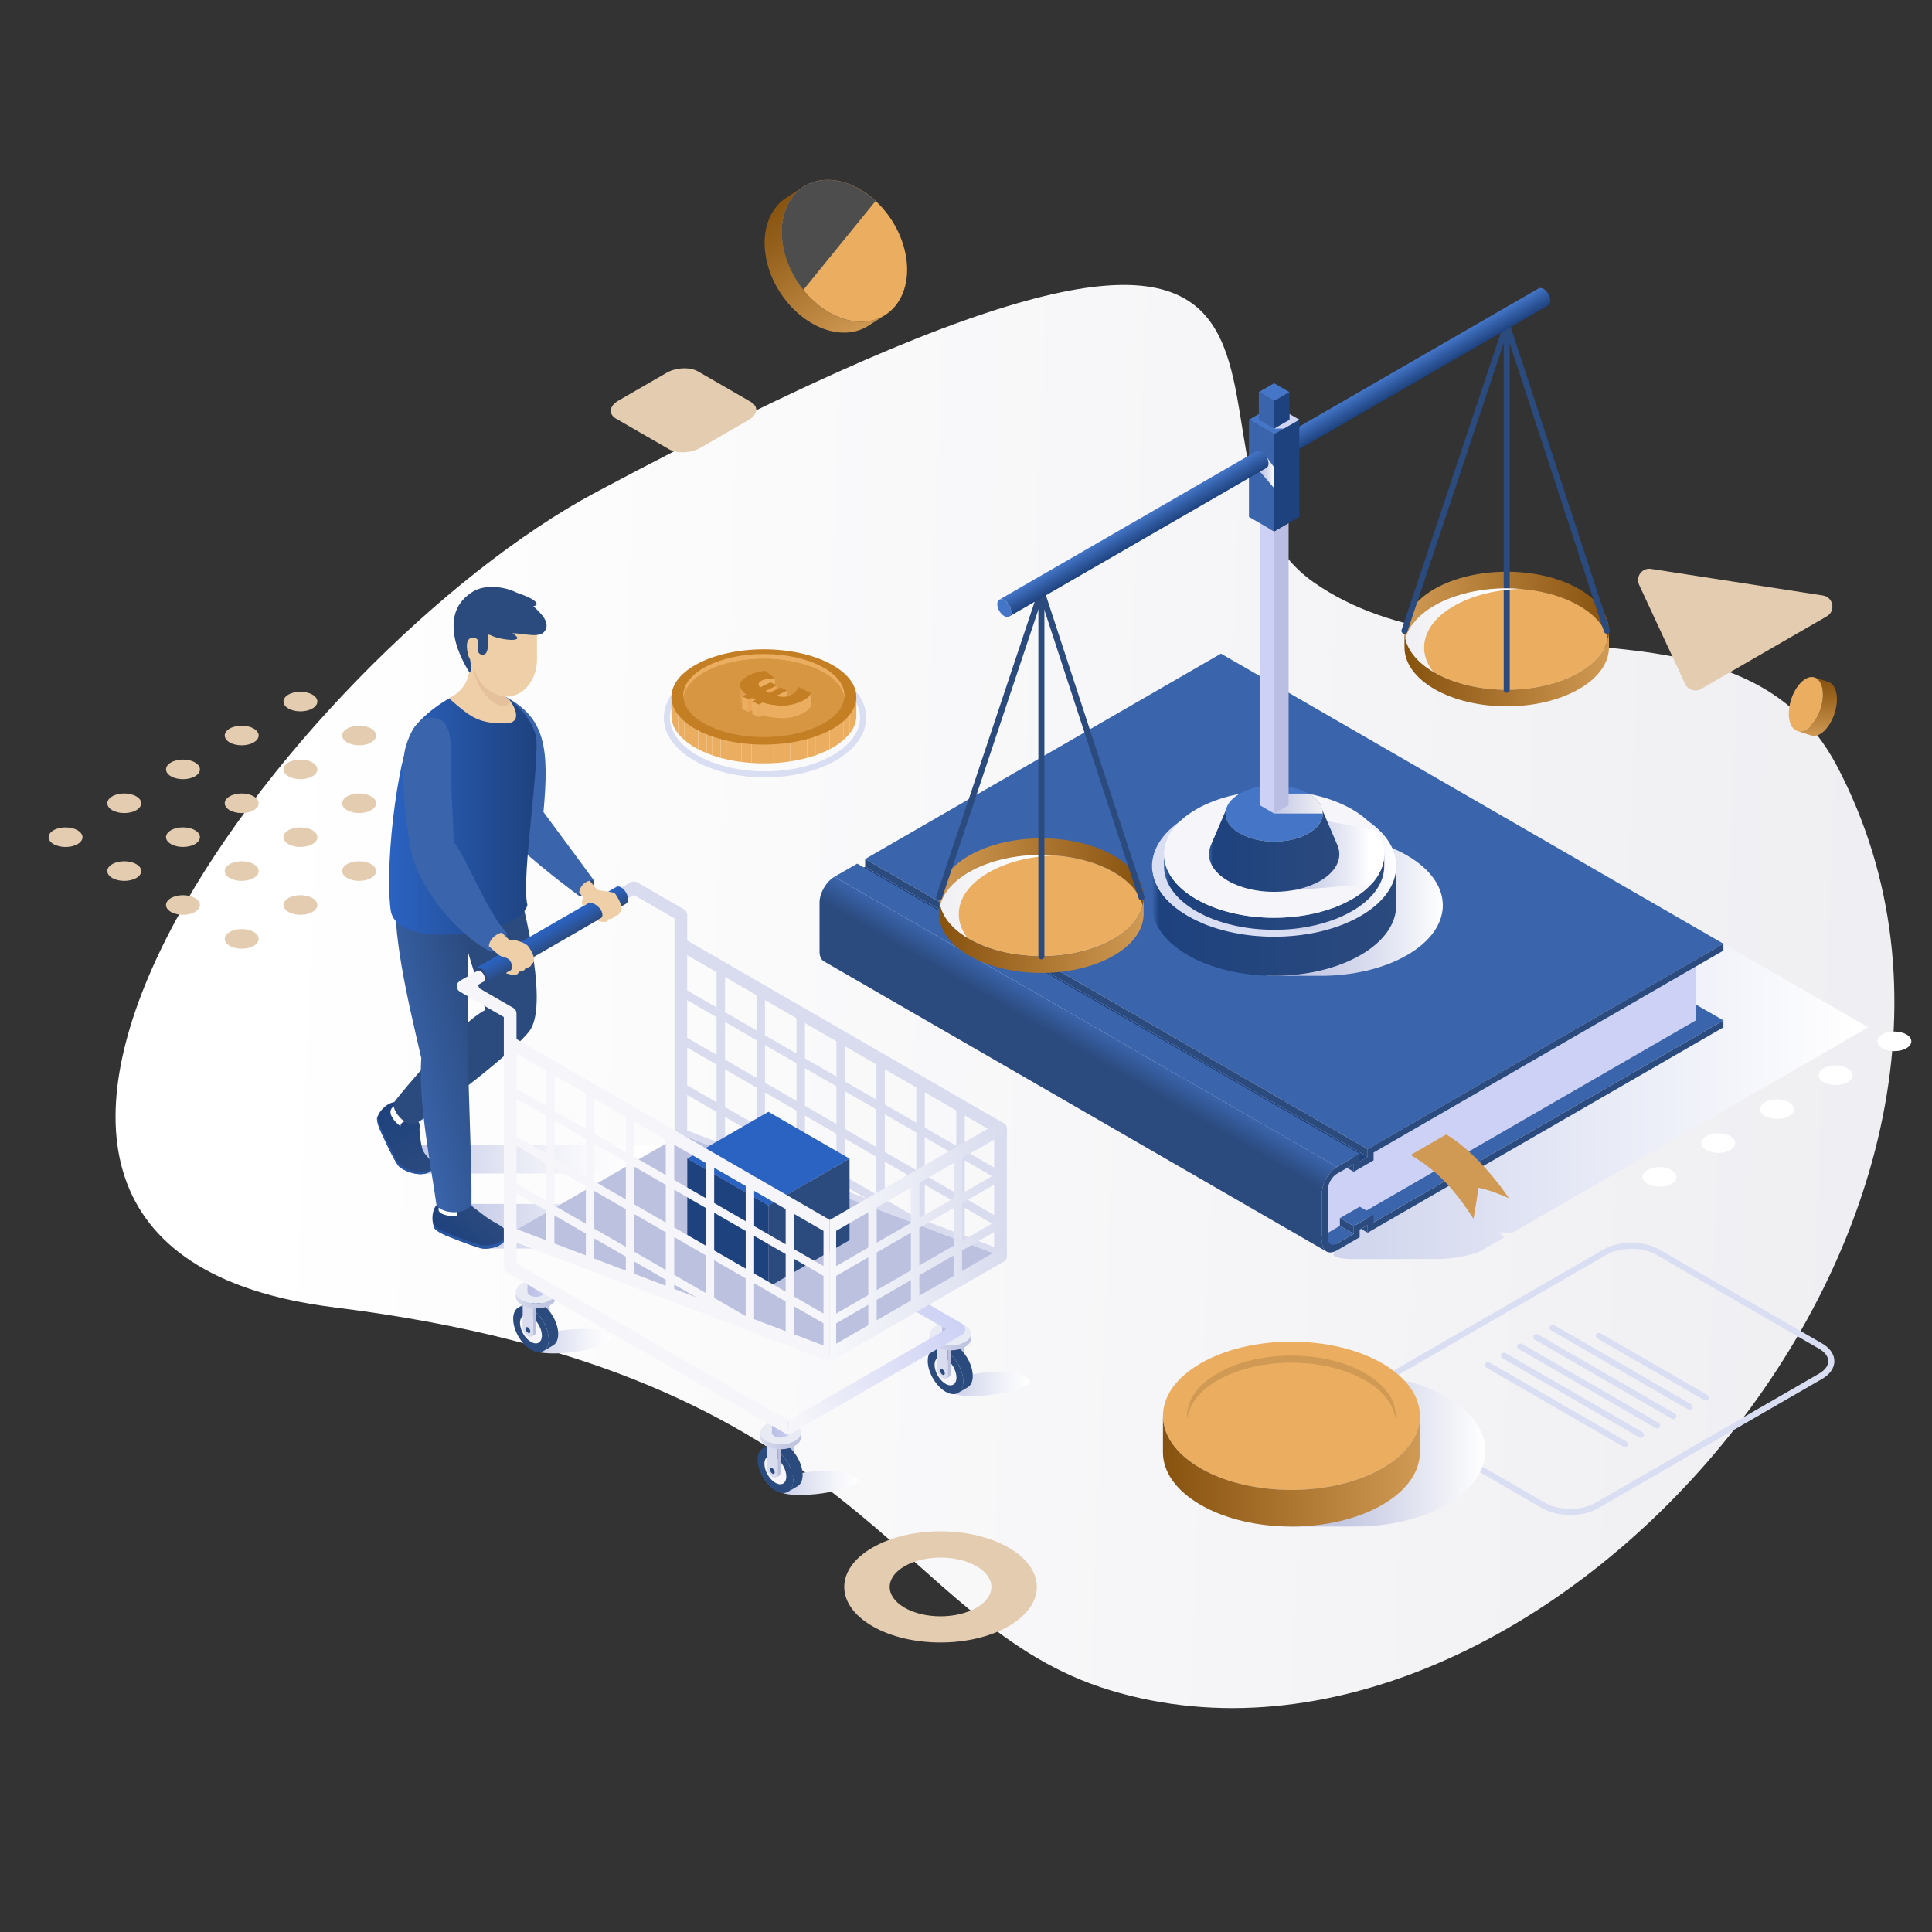 <svg xmlns="http://www.w3.org/2000/svg" xmlns:xlink="http://www.w3.org/1999/xlink" width="500" height="500" viewBox="0 0 500 500"><rect x="0" y="0" width="500" height="500" fill="#333333" stroke="none"/><defs><style>      .cls-1 {        fill: url(#linear-gradient-38);      }      .cls-1, .cls-2, .cls-3, .cls-4, .cls-5, .cls-6, .cls-7, .cls-8, .cls-9, .cls-10, .cls-11, .cls-12, .cls-13, .cls-14, .cls-15, .cls-16, .cls-17, .cls-18, .cls-19, .cls-20, .cls-21, .cls-22, .cls-23, .cls-24, .cls-25, .cls-26, .cls-27, .cls-28, .cls-29, .cls-30, .cls-31, .cls-32, .cls-33, .cls-34, .cls-35, .cls-36, .cls-37, .cls-38, .cls-39, .cls-40, .cls-41, .cls-42, .cls-43, .cls-44, .cls-45, .cls-46, .cls-47, .cls-48, .cls-49, .cls-50, .cls-51, .cls-52, .cls-53, .cls-54, .cls-55, .cls-56, .cls-57, .cls-58, .cls-59, .cls-60, .cls-61, .cls-62, .cls-63, .cls-64, .cls-65, .cls-66, .cls-67, .cls-68, .cls-69, .cls-70 {        stroke-width: 0px;      }      .cls-2 {        fill: url(#linear-gradient-33);      }      .cls-2, .cls-3, .cls-7, .cls-16, .cls-19, .cls-24, .cls-35, .cls-37, .cls-40, .cls-43, .cls-53, .cls-59, .cls-65, .cls-66, .cls-71, .cls-67, .cls-69 {        mix-blend-mode: multiply;      }      .cls-3 {        fill: url(#linear-gradient-23);      }      .cls-4 {        fill: url(#linear-gradient-19);      }      .cls-5 {        fill: url(#linear-gradient);      }      .cls-6 {        fill: #2b63c2;      }      .cls-7 {        fill: url(#linear-gradient-12);      }      .cls-8 {        fill: #3a64ab;      }      .cls-72 {        stroke: #2b4a7e;        stroke-width: 1.56px;      }      .cls-72, .cls-73 {        fill: none;        stroke-linecap: round;        stroke-linejoin: round;      }      .cls-9 {        fill: #eda558;      }      .cls-10 {        fill: url(#linear-gradient-21);      }      .cls-11 {        fill: #f5f5fa;      }      .cls-12 {        fill: #d8dcee;      }      .cls-13 {        fill: #d19a54;      }      .cls-14 {        opacity: .5;      }      .cls-14, .cls-70 {        fill: #ebae60;      }      .cls-74 {        isolation: isolate;      }      .cls-15 {        fill: url(#linear-gradient-42);      }      .cls-16, .cls-56 {        fill: #e3ccaf;      }      .cls-17 {        fill: #bcc1e0;      }      .cls-18 {        fill: url(#linear-gradient-15);      }      .cls-19 {        fill: url(#linear-gradient-14);      }      .cls-20 {        fill: url(#linear-gradient-11);      }      .cls-21 {        fill: url(#linear-gradient-5);      }      .cls-22 {        fill: #cdd1f5;      }      .cls-23 {        fill: url(#linear-gradient-34);      }      .cls-24 {        fill: url(#linear-gradient-4);      }      .cls-25 {        fill: #e4c19c;      }      .cls-26 {        fill: url(#linear-gradient-41);      }      .cls-27 {        fill: url(#linear-gradient-40);      }      .cls-28 {        fill: url(#linear-gradient-13);      }      .cls-29 {        fill: url(#linear-gradient-25);      }      .cls-30 {        fill: url(#linear-gradient-43);      }      .cls-31 {        fill: url(#linear-gradient-16);      }      .cls-32 {        fill: #dadef3;      }      .cls-33 {        fill: url(#linear-gradient-35);      }      .cls-34 {        fill: #1e427e;      }      .cls-35 {        fill: url(#linear-gradient-32);      }      .cls-36 {        fill: #c47f25;      }      .cls-37 {        fill: url(#linear-gradient-31);      }      .cls-38 {        fill: url(#linear-gradient-7);      }      .cls-39 {        fill: url(#linear-gradient-39);      }      .cls-40 {        fill: url(#linear-gradient-17);      }      .cls-41 {        fill: url(#linear-gradient-3);      }      .cls-42 {        fill: #babee3;      }      .cls-43 {        fill: url(#linear-gradient-18);      }      .cls-44 {        fill: url(#linear-gradient-9);      }      .cls-45 {        fill: url(#linear-gradient-27);      }      .cls-46 {        fill: #e9ebf4;      }      .cls-47 {        fill: url(#linear-gradient-36);      }      .cls-48 {        fill: #efcfa8;      }      .cls-49 {        fill: url(#linear-gradient-24);      }      .cls-50 {        fill: url(#linear-gradient-26);      }      .cls-51 {        fill: #e29c50;      }      .cls-52 {        fill: url(#linear-gradient-30);      }      .cls-53 {        fill: #d1d5f1;      }      .cls-54 {        fill: #fff;      }      .cls-55 {        fill: url(#linear-gradient-44);      }      .cls-57 {        fill: #4d4d4d;        mix-blend-mode: screen;      }      .cls-58 {        fill: url(#linear-gradient-29);      }      .cls-59 {        fill: url(#linear-gradient-2);      }      .cls-60 {        fill: #2b4a7e;      }      .cls-61 {        fill: #4475c7;      }      .cls-62 {        fill: url(#linear-gradient-28);      }      .cls-63 {        fill: url(#linear-gradient-10);      }      .cls-64 {        fill: #2957a3;      }      .cls-65 {        fill: url(#linear-gradient-8);      }      .cls-66 {        fill: url(#linear-gradient-6);      }      .cls-67 {        fill: url(#linear-gradient-20);      }      .cls-73 {        stroke: #dadef3;        stroke-width: 1.58px;      }      .cls-68 {        fill: url(#linear-gradient-37);      }      .cls-69 {        fill: url(#linear-gradient-22);      }    </style><linearGradient id="linear-gradient" x1="-1078.37" y1="-1631.93" x2="-1563.11" y2="-1651.73" gradientTransform="translate(-1011.08 -1383.7) rotate(-180)" gradientUnits="userSpaceOnUse"><stop offset="0" stop-color="#fff"></stop><stop offset=".97" stop-color="#ededf1"></stop><stop offset="1" stop-color="#f5f5fa"></stop></linearGradient><linearGradient id="linear-gradient-2" x1="316.52" y1="375.43" x2="384.4" y2="375.43" gradientUnits="userSpaceOnUse"><stop offset=".45" stop-color="#c3c7e1"></stop><stop offset="1" stop-color="#fff"></stop></linearGradient><linearGradient id="linear-gradient-3" x1="300.98" y1="380.74" x2="367.46" y2="380.74" gradientUnits="userSpaceOnUse"><stop offset="0" stop-color="#87520e"></stop><stop offset="1" stop-color="#d19a54"></stop></linearGradient><linearGradient id="linear-gradient-4" x1="345.08" y1="284.49" x2="483.48" y2="284.49" gradientUnits="userSpaceOnUse"><stop offset="0" stop-color="#d0d4ed"></stop><stop offset=".11" stop-color="#d5d9ef"></stop><stop offset=".98" stop-color="#fff"></stop></linearGradient><linearGradient id="linear-gradient-5" x1="274.09" y1="283.94" x2="284.24" y2="266.35" gradientUnits="userSpaceOnUse"><stop offset=".64" stop-color="#2b4a7e"></stop><stop offset=".67" stop-color="#2c4c81"></stop><stop offset="1" stop-color="#3a64ab"></stop></linearGradient><linearGradient id="linear-gradient-6" x1="310.18" y1="234.28" x2="373.4" y2="234.28" gradientUnits="userSpaceOnUse"><stop offset=".43" stop-color="#c3c8e5"></stop><stop offset=".58" stop-color="#cdd1e9"></stop><stop offset=".83" stop-color="#e8eaf5"></stop><stop offset="1" stop-color="#fff"></stop></linearGradient><linearGradient id="linear-gradient-7" x1="243.05" y1="225.66" x2="295.97" y2="225.66" gradientUnits="userSpaceOnUse"><stop offset="0" stop-color="#d19a54"></stop><stop offset="1" stop-color="#87520e"></stop></linearGradient><linearGradient id="linear-gradient-8" x1="243.31" y1="232.04" x2="272.96" y2="232.04" gradientUnits="userSpaceOnUse"><stop offset="0" stop-color="#f0f0f4"></stop><stop offset=".63" stop-color="#fafafb"></stop><stop offset=".84" stop-color="#fff"></stop></linearGradient><linearGradient id="linear-gradient-9" x1="243.05" y1="242.01" x2="295.97" y2="242.01" xlink:href="#linear-gradient-3"></linearGradient><linearGradient id="linear-gradient-10" x1="363.48" y1="156.67" x2="416.4" y2="156.67" xlink:href="#linear-gradient-7"></linearGradient><linearGradient id="linear-gradient-11" x1="363.48" y1="173.02" x2="416.4" y2="173.02" xlink:href="#linear-gradient-3"></linearGradient><linearGradient id="linear-gradient-12" x1="363.74" y1="163.05" x2="393.39" y2="163.05" xlink:href="#linear-gradient-8"></linearGradient><linearGradient id="linear-gradient-13" x1="365.51" y1="93.5" x2="368.04" y2="97.88" gradientUnits="userSpaceOnUse"><stop offset="0" stop-color="#4475c7"></stop><stop offset="1" stop-color="#1e427e"></stop></linearGradient><linearGradient id="linear-gradient-14" x1="329.34" y1="223.28" x2="361.35" y2="223.28" gradientUnits="userSpaceOnUse"><stop offset="0" stop-color="#c3c8e5"></stop><stop offset=".26" stop-color="#cdd1e9"></stop><stop offset=".7" stop-color="#e8eaf5"></stop><stop offset="1" stop-color="#fff"></stop></linearGradient><linearGradient id="linear-gradient-15" x1="298.14" y1="238.35" x2="361.35" y2="238.35" gradientUnits="userSpaceOnUse"><stop offset="0" stop-color="#3a64ab"></stop><stop offset=".03" stop-color="#1e427e"></stop><stop offset="1" stop-color="#2b4a7e"></stop></linearGradient><linearGradient id="linear-gradient-16" x1="301.25" y1="230.85" x2="358.24" y2="230.85" xlink:href="#linear-gradient-15"></linearGradient><linearGradient id="linear-gradient-17" x1="334.46" y1="221.35" x2="358.24" y2="221.35" gradientUnits="userSpaceOnUse"><stop offset="0" stop-color="#c3c8e5"></stop><stop offset=".22" stop-color="#cdd1e9"></stop><stop offset=".59" stop-color="#e8eaf5"></stop><stop offset=".84" stop-color="#fff"></stop></linearGradient><linearGradient id="linear-gradient-18" x1="329.74" y1="207.96" x2="342.33" y2="207.96" gradientUnits="userSpaceOnUse"><stop offset="0" stop-color="#c3c8e5"></stop><stop offset="1" stop-color="#f0f0f4"></stop></linearGradient><linearGradient id="linear-gradient-19" x1="312.87" y1="220.23" x2="346.61" y2="220.23" xlink:href="#linear-gradient-15"></linearGradient><linearGradient id="linear-gradient-20" x1="325.78" y1="122.27" x2="329.74" y2="122.27" gradientUnits="userSpaceOnUse"><stop offset="0" stop-color="#c3c8e5"></stop><stop offset=".25" stop-color="#c7cbe6"></stop><stop offset=".52" stop-color="#d3d7ec"></stop><stop offset=".78" stop-color="#e8eaf5"></stop><stop offset="1" stop-color="#fff"></stop></linearGradient><linearGradient id="linear-gradient-21" x1="292.55" y1="135.6" x2="295.08" y2="139.98" xlink:href="#linear-gradient-13"></linearGradient><linearGradient id="linear-gradient-22" x1="121.11" y1="317.35" x2="189.23" y2="317.35" gradientTransform="translate(-2.29)" gradientUnits="userSpaceOnUse"><stop offset="0" stop-color="#c3c8e6"></stop><stop offset=".1" stop-color="#cdd1ea"></stop><stop offset=".41" stop-color="#e8eaf5"></stop><stop offset=".69" stop-color="#f9f9fc"></stop><stop offset=".9" stop-color="#fff"></stop></linearGradient><linearGradient id="linear-gradient-23" x1="131.74" y1="300.03" x2="195.21" y2="300.03" gradientTransform="translate(-23.71)" xlink:href="#linear-gradient-22"></linearGradient><linearGradient id="linear-gradient-24" x1="109.07" y1="304.17" x2="100.74" y2="285.82" gradientUnits="userSpaceOnUse"><stop offset="0" stop-color="#2b4a7e"></stop><stop offset="1" stop-color="#1e427e"></stop></linearGradient><linearGradient id="linear-gradient-25" x1="109.95" y1="303.58" x2="104.43" y2="285.73" xlink:href="#linear-gradient-24"></linearGradient><linearGradient id="linear-gradient-26" x1="-1205.06" y1="184.05" x2="-1171.71" y2="184.05" gradientTransform="translate(-1031.73 -78.67) rotate(-172.44) scale(1 -1)" gradientUnits="userSpaceOnUse"><stop offset="0" stop-color="#2b4a7e"></stop><stop offset="1" stop-color="#2b4a7e"></stop></linearGradient><linearGradient id="linear-gradient-27" x1="117.52" y1="321.56" x2="124.33" y2="313.45" gradientUnits="userSpaceOnUse"><stop offset="0" stop-color="#1e427e"></stop><stop offset="1" stop-color="#2b4a7e"></stop></linearGradient><linearGradient id="linear-gradient-28" x1="114.86" y1="319.22" x2="122.17" y2="311.84" xlink:href="#linear-gradient-27"></linearGradient><linearGradient id="linear-gradient-29" x1="-1099.08" y1="267.35" x2="-1076.01" y2="272.78" gradientTransform="translate(-971.76) rotate(-180) scale(1 -1)" gradientUnits="userSpaceOnUse"><stop offset="0" stop-color="#2b4a7e"></stop><stop offset=".69" stop-color="#345b9b"></stop><stop offset="1" stop-color="#3a64ab"></stop></linearGradient><linearGradient id="linear-gradient-30" x1="-1072.47" y1="210.16" x2="-1110.63" y2="210.16" gradientTransform="translate(-971.76) rotate(-180) scale(1 -1)" gradientUnits="userSpaceOnUse"><stop offset="0" stop-color="#2b63c2"></stop><stop offset="1" stop-color="#1e427e"></stop></linearGradient><linearGradient id="linear-gradient-31" x1="563.22" y1="383.72" x2="585.52" y2="383.72" gradientTransform="translate(-363.57)" gradientUnits="userSpaceOnUse"><stop offset="0" stop-color="#c3c8e5"></stop><stop offset=".29" stop-color="#d8dbee"></stop><stop offset=".74" stop-color="#f4f5fa"></stop><stop offset="1" stop-color="#fff"></stop></linearGradient><linearGradient id="linear-gradient-32" x1="482.98" y1="358.12" x2="505.29" y2="358.12" gradientTransform="translate(-238.76)" xlink:href="#linear-gradient-31"></linearGradient><linearGradient id="linear-gradient-33" x1="685.57" y1="347.08" x2="707.88" y2="347.08" gradientTransform="translate(-549.71)" xlink:href="#linear-gradient-31"></linearGradient><linearGradient id="linear-gradient-34" x1="-772.67" y1="336.48" x2="-762.18" y2="336.48" gradientTransform="translate(-628.66) rotate(-180) scale(1 -1)" gradientUnits="userSpaceOnUse"><stop offset="0" stop-color="#bcc1e0"></stop><stop offset=".45" stop-color="#c5cae4"></stop><stop offset="1" stop-color="#d8dcee"></stop></linearGradient><linearGradient id="linear-gradient-35" x1="-769.67" y1="333.77" x2="-765.18" y2="333.77" gradientTransform="translate(-628.66) rotate(-180) scale(1 -1)" gradientUnits="userSpaceOnUse"><stop offset="0" stop-color="#cdd1f5"></stop><stop offset=".4" stop-color="#c3c7ec"></stop><stop offset="1" stop-color="#babee3"></stop></linearGradient><linearGradient id="linear-gradient-36" x1="-835.94" y1="372.93" x2="-825.44" y2="372.93" xlink:href="#linear-gradient-34"></linearGradient><linearGradient id="linear-gradient-37" x1="-832.93" y1="370.22" x2="-828.45" y2="370.22" xlink:href="#linear-gradient-35"></linearGradient><linearGradient id="linear-gradient-38" x1="-879.96" y1="347.33" x2="-869.46" y2="347.33" xlink:href="#linear-gradient-34"></linearGradient><linearGradient id="linear-gradient-39" x1="-876.95" y1="344.63" x2="-872.47" y2="344.63" xlink:href="#linear-gradient-35"></linearGradient><linearGradient id="linear-gradient-40" x1="-872.43" y1="337.08" x2="-836.94" y2="371.3" gradientTransform="translate(-628.66) rotate(-180) scale(1 -1)" gradientUnits="userSpaceOnUse"><stop offset="0" stop-color="#cdd1f5"></stop><stop offset=".73" stop-color="#eaebf8"></stop><stop offset=".96" stop-color="#f5f5fa"></stop></linearGradient><linearGradient id="linear-gradient-41" x1="-773.17" y1="243.98" x2="-770.67" y2="239.64" gradientTransform="translate(-628.66) rotate(-180) scale(1 -1)" gradientUnits="userSpaceOnUse"><stop offset="0" stop-color="#2b4a7e"></stop><stop offset=".36" stop-color="#2b559c"></stop><stop offset=".76" stop-color="#2b5fb7"></stop><stop offset="1" stop-color="#2b63c2"></stop></linearGradient><linearGradient id="linear-gradient-42" x1="-889.22" y1="321.34" x2="-748.35" y2="321.34" gradientTransform="translate(-628.66) rotate(-180) scale(1 -1)" gradientUnits="userSpaceOnUse"><stop offset="0" stop-color="#d8dcee"></stop><stop offset=".03" stop-color="#dbdeef"></stop><stop offset=".3" stop-color="#f5f6fa"></stop><stop offset=".46" stop-color="#fff"></stop></linearGradient><linearGradient id="linear-gradient-43" x1="220.71" y1="87.54" x2="199.92" y2="51.88" gradientUnits="userSpaceOnUse"><stop offset="0" stop-color="#d19a54"></stop><stop offset=".21" stop-color="#be8842"></stop><stop offset=".73" stop-color="#96611c"></stop><stop offset=".99" stop-color="#87520e"></stop></linearGradient><linearGradient id="linear-gradient-44" x1="470.24" y1="190.45" x2="470.24" y2="175.32" xlink:href="#linear-gradient-43"></linearGradient></defs><g class="cls-74"><g id="Speech_Bubble" data-name="Speech Bubble"><g><path class="cls-5" d="M339.93,150.66c-46.33-32.61,35.57-141.23-185.66-23.29-78.41,41.8-195.25,195.14-67.78,210.97,137.88,17.13,144.73,82.1,200.84,99.1,110.99,33.64,248.86-123.81,188.04-239.26-25.22-47.87-94.04-18.38-135.44-47.52Z"></path><path class="cls-16" d="M424.19,151.33l11.92,25.68c.72,1.55,2.62,2.15,4.1,1.3l32.56-18.8c2.38-1.38,1.71-4.98-1.01-5.4l-44.47-6.88c-2.3-.36-4.07,1.99-3.09,4.11Z"></path><path class="cls-16" d="M261.03,400.52c-9.73-5.62-25.51-5.62-35.24,0-9.73,5.62-9.73,14.73,0,20.34,9.73,5.62,25.51,5.62,35.24,0,9.73-5.62,9.73-14.73,0-20.34ZM234.11,416.07c-5.14-2.97-5.14-7.78,0-10.74,5.14-2.97,13.47-2.97,18.61,0,5.14,2.97,5.14,7.78,0,10.74-5.14,2.97-13.47,2.97-18.61,0Z"></path><g><path class="cls-56" d="M74.64,183.36c1.72.99,4.5.99,6.21,0,1.71-.99,1.71-2.6,0-3.59-1.72-.99-4.5-.99-6.21,0-1.71.99-1.71,2.6,0,3.59Z"></path><path class="cls-56" d="M89.84,192.14c1.71.99,4.5.99,6.21,0,1.72-.99,1.72-2.6,0-3.59-1.71-.99-4.5-.99-6.21,0-1.71.99-1.71,2.6,0,3.59Z"></path><path class="cls-56" d="M105.03,200.91c1.71.99,4.5.99,6.21,0,1.71-.99,1.71-2.6,0-3.59-1.71-.99-4.5-.99-6.21,0-1.72.99-1.72,2.6,0,3.59Z"></path><path class="cls-56" d="M126.44,206.1c-1.72-.99-4.5-.99-6.21,0-1.71.99-1.71,2.6,0,3.59,1.72.99,4.5.99,6.21,0,1.71-.99,1.71-2.6,0-3.59Z"></path><path class="cls-56" d="M59.44,192.14c1.71.99,4.5.99,6.21,0,1.72-.99,1.72-2.6,0-3.59-1.71-.99-4.5-.99-6.21,0-1.71.99-1.71,2.6,0,3.59Z"></path><path class="cls-56" d="M74.64,200.91c1.72.99,4.5.99,6.21,0,1.71-.99,1.71-2.6,0-3.59-1.71-.99-4.5-.99-6.21,0-1.71.99-1.71,2.6,0,3.59Z"></path><path class="cls-56" d="M89.84,209.68c1.72.99,4.5.99,6.21,0,1.71-.99,1.71-2.6,0-3.59-1.71-.99-4.49-.99-6.21,0-1.71.99-1.71,2.6,0,3.59Z"></path><path class="cls-56" d="M111.24,214.87c-1.71-.99-4.5-.99-6.21,0-1.71.99-1.71,2.59,0,3.58,1.71.99,4.5.99,6.21,0,1.71-.99,1.71-2.59,0-3.58Z"></path><path class="cls-56" d="M44.25,200.91c1.72.99,4.5.99,6.21,0s1.71-2.6,0-3.59c-1.72-.99-4.5-.99-6.21,0-1.71.99-1.71,2.6,0,3.59Z"></path><path class="cls-56" d="M59.44,209.68c1.71.99,4.5.99,6.21,0,1.72-.99,1.72-2.6,0-3.59-1.71-.99-4.5-.99-6.21,0-1.71.99-1.71,2.6,0,3.59Z"></path><path class="cls-56" d="M74.64,218.45c1.71.99,4.5.99,6.21,0,1.71-.99,1.71-2.59,0-3.58-1.71-.99-4.5-.99-6.21,0-1.72.99-1.72,2.59,0,3.58Z"></path><path class="cls-56" d="M96.05,223.64c-1.72-.99-4.5-.99-6.21,0-1.71.99-1.71,2.6,0,3.59,1.72.99,4.5.99,6.21,0,1.71-.99,1.71-2.6,0-3.59Z"></path><path class="cls-56" d="M29.05,209.68c1.71.99,4.5.99,6.21,0,1.71-.99,1.71-2.6,0-3.59-1.71-.99-4.5-.99-6.21,0-1.71.99-1.71,2.6,0,3.59Z"></path><path class="cls-56" d="M44.25,218.45c1.71.99,4.5.99,6.21,0s1.71-2.59,0-3.59c-1.71-.99-4.5-.99-6.21,0-1.72.99-1.72,2.6,0,3.59Z"></path><path class="cls-56" d="M59.44,227.23c1.71.99,4.5.99,6.21,0,1.72-.99,1.72-2.6,0-3.59-1.71-.99-4.5-.99-6.21,0-1.71.99-1.71,2.59,0,3.59Z"></path><path class="cls-56" d="M80.85,232.42c-1.71-.99-4.5-.99-6.21,0-1.71.99-1.71,2.6,0,3.59s4.5.99,6.21,0c1.71-.99,1.71-2.6,0-3.59Z"></path><path class="cls-56" d="M20.07,214.87c-1.72-.99-4.5-.99-6.21,0-1.71.99-1.71,2.6,0,3.59,1.72.99,4.5.99,6.21,0,1.71-.99,1.71-2.59,0-3.59Z"></path><path class="cls-56" d="M35.26,223.64c-1.71-.99-4.5-.99-6.21,0-1.71.99-1.71,2.59,0,3.59,1.71.99,4.5.99,6.21,0,1.72-.99,1.72-2.6,0-3.59Z"></path><path class="cls-56" d="M50.46,232.42c-1.71-.99-4.5-.99-6.21,0-1.72.99-1.72,2.6,0,3.59,1.71.99,4.5.99,6.21,0,1.71-.99,1.71-2.6,0-3.59Z"></path><path class="cls-56" d="M65.66,241.19c-1.71-.99-4.5-.99-6.21,0-1.71.99-1.71,2.6,0,3.59,1.72.99,4.5.99,6.21,0,1.71-.99,1.71-2.6,0-3.59Z"></path></g><g><path class="cls-54" d="M493.37,267.7c-1.72-.99-4.5-.99-6.21,0-1.71.99-1.71,2.6,0,3.59,1.72.99,4.5.99,6.21,0,1.71-.99,1.71-2.6,0-3.59Z"></path><path class="cls-54" d="M478.17,276.47c-1.71-.99-4.5-.99-6.21,0-1.71.99-1.71,2.6,0,3.59,1.71.99,4.5.99,6.21,0,1.72-.99,1.72-2.6,0-3.59Z"></path><path class="cls-54" d="M462.98,285.25c-1.71-.99-4.5-.99-6.21,0-1.72.99-1.72,2.6,0,3.59,1.71.99,4.5.99,6.21,0,1.71-.99,1.71-2.6,0-3.59Z"></path><path class="cls-54" d="M447.78,294.02c-1.72-.99-4.5-.99-6.21,0-1.71.99-1.71,2.6,0,3.59,1.72.99,4.5.99,6.21,0,1.71-.99,1.71-2.6,0-3.59Z"></path><path class="cls-54" d="M432.58,302.79c-1.72-.99-4.5-.99-6.21,0-1.71.99-1.71,2.6,0,3.59,1.72.99,4.5.99,6.21,0,1.71-.99,1.71-2.6,0-3.59Z"></path></g><path class="cls-16" d="M180.66,96.13l13.65,7.88c2.08,1.2,1.82,3.3-.58,4.69l-12.49,7.21c-2.4,1.39-6.04,1.54-8.12.34l-13.65-7.88c-2.08-1.2-1.82-3.3.58-4.69l12.49-7.21c2.4-1.39,6.04-1.54,8.12-.34Z"></path><path class="cls-73" d="M180.02,175.37c9.92-5.73,26-5.73,35.92,0,9.92,5.73,9.92,15.01,0,20.74-9.92,5.73-26,5.73-35.92,0-9.92-5.73-9.92-15.01,0-20.74Z"></path><g class="cls-71"><path class="cls-73" d="M415.41,324.02c3.73-2.15,9.83-2.15,13.57,0l42.17,24.34c3.73,2.15,3.73,5.68,0,7.83l-57.99,33.48c-3.73,2.15-9.84,2.15-13.57,0l-42.17-24.34c-3.73-2.15-3.73-5.68,0-7.83l57.99-33.48Z"></path><line class="cls-73" x1="420.51" y1="373.74" x2="385.07" y2="353.28"></line><line class="cls-73" x1="424.69" y1="371.33" x2="389.25" y2="350.86"></line><line class="cls-73" x1="428.87" y1="368.91" x2="393.43" y2="348.45"></line><line class="cls-73" x1="433.05" y1="366.5" x2="397.61" y2="346.03"></line><line class="cls-73" x1="437.24" y1="364.08" x2="401.8" y2="343.62"></line><line class="cls-73" x1="441.42" y1="361.67" x2="413.81" y2="345.73"></line></g><path class="cls-59" d="M374.38,361.52c-7.09-4.1-16.53-5.99-25.79-5.71h-14.52v2.38c-2.75.87-5.35,1.98-7.68,3.33-13.21,7.68-13.13,20.13.16,27.81,2.29,1.32,4.83,2.4,7.52,3.26v2.48h17.42c8.37-.14,16.68-2.04,23.05-5.74,13.21-7.68,13.14-20.13-.16-27.81Z"></path><g><path class="cls-70" d="M300.98,366.41c0-4.91,3.24-9.83,9.73-13.57,6.49-3.75,15-5.62,23.51-5.62s17.01,1.87,23.5,5.62c6.49,3.75,9.74,8.66,9.74,13.57,0,4.91-3.24,9.82-9.74,13.57-6.49,3.75-14.99,5.62-23.5,5.62s-17.02-1.87-23.51-5.62c-6.49-3.75-9.74-8.66-9.74-13.57Z"></path><path class="cls-41" d="M357.72,379.98c-6.49,3.75-14.99,5.62-23.5,5.62s-17.02-1.87-23.51-5.62c-6.49-3.75-9.74-8.66-9.74-13.57v9.47c0,4.91,3.25,9.82,9.74,13.57,6.49,3.75,15,5.62,23.51,5.62s17.01-1.87,23.5-5.62c6.5-3.75,9.74-8.66,9.74-13.57v-9.47c0,4.91-3.24,9.82-9.74,13.57Z"></path><path class="cls-70" d="M315.13,377.43c5.27,3.04,12.18,4.56,19.09,4.56s13.82-1.52,19.09-4.56c4.86-2.81,7.48-6.42,7.85-10.1-.37-3.68-2.99-7.29-7.85-10.1-5.27-3.05-12.18-4.57-19.09-4.57-6.91,0-13.82,1.52-19.09,4.57-4.86,2.81-7.47,6.42-7.85,10.09.38,3.67,2.99,7.29,7.86,10.1Z"></path><path class="cls-13" d="M315.12,357.24c5.28-3.05,12.18-4.57,19.09-4.57,6.91,0,13.81,1.52,19.09,4.57,4.86,2.81,7.48,6.42,7.85,10.1.03-.31.06-.62.06-.92,0-3.99-2.64-7.98-7.91-11.02-5.27-3.05-12.18-4.57-19.09-4.57s-13.82,1.52-19.09,4.57c-5.27,3.04-7.91,7.03-7.91,11.02,0,.31.02.61.05.92.38-3.67,2.99-7.29,7.85-10.09Z"></path></g><path class="cls-24" d="M483.48,265.86l-39.34-22.71-26.58,15.34,20.62,11.9-83.46,48.19-.77.44-1.73-1-.32.19v2s-.77.44-.77.44l-5.13,2.96c-2.12,1.22-.4,2.22,3.85,2.22h22.06c4.24,0,9.42-1,11.54-2.22l5.13-2.96.77-.44-1.4-1.28,3.45.1.77-.44,64.74-37.38,26.58-15.34Z"></path><g><polygon class="cls-22" points="342.91 319.47 438.85 264.09 438.85 250.17 342.91 305.55 342.91 319.47"></polygon><polygon class="cls-8" points="350.35 319.32 346.76 317.25 341.23 320.44 344.83 322.51 350.35 319.32"></polygon><path class="cls-8" d="M442.44,262.01l-90.55,52.28,3.59,2.07,90.55-52.28-3.59-2.07ZM438.85,264.09l3.59-2.07-3.59-2.07v4.15Z"></path><polygon class="cls-8" points="353.95 297.41 223.9 222.32 315.98 169.16 446.03 244.24 353.95 297.41"></polygon><polygon class="cls-60" points="353.95 299.41 223.9 224.32 223.9 222.32 353.95 297.41 353.95 299.41"></polygon><polygon class="cls-34" points="351.89 300.59 221.85 225.51 223.9 224.32 353.95 299.41 351.89 300.59"></polygon><path class="cls-60" d="M350.35,303.26l.77-.45,3.59-2.07.77-.45v-2l90.54-52.28v-1.78l-91.31,52.72-.77.44v2l-2.05,1.19v-2l-.77.44-5.13,2.96c-2.12,1.22-3.85,4.22-3.85,6.67v12.74c0,2.45,1.73,3.45,3.85,2.22l5.13-2.96.77-.44v-2l2.05-1.18v2l.77-.44,91.31-52.72v-1.78l-90.55,52.28v-1.11s0-.89,0-.89l-.77.45-3.59,2.07-.77.44v2l-4.36,2.52c-1.27.74-2.31.14-2.31-1.33v-12.73c0-1.47,1.03-3.26,2.31-4l4.36-2.52v2Z"></path><polygon class="cls-8" points="345.99 302 215.95 226.91 221.85 223.51 351.89 298.59 345.99 302"></polygon><path class="cls-21" d="M342.15,321.4v-12.74c0-2.45,1.73-5.44,3.85-6.67l-130.05-75.08c-2.12,1.22-3.85,4.22-3.85,6.66v12.74c0,1.27.47,2.15,1.21,2.53h0s129.87,74.99,129.87,74.99h0c-.64-.43-1.03-1.26-1.03-2.43Z"></path><polygon class="cls-8" points="355.48 314.36 351.89 312.29 346.76 315.25 350.35 317.32 355.48 314.36"></polygon><polygon class="cls-60" points="350.35 301.26 348.62 302.26 350.35 303.26 350.35 301.26"></polygon><polygon class="cls-60" points="350.35 317.32 346.76 315.25 346.76 317.25 350.35 319.32 350.35 317.32"></polygon><polygon class="cls-60" points="353.95 317.03 352.22 318.03 353.95 319.03 353.95 317.03"></polygon></g><path class="cls-13" d="M382.59,307.4c-.15,1.63-.89,6.13-1.24,8.03-5.8-8.99-10.46-13.07-16.28-16.52,1.53-.89,5.86-3.39,9.2-5.31,5.8,3.34,12.25,10.58,16.28,16.52-2.59-1.16-5.23-2.16-7.96-2.72Z"></path><path class="cls-66" d="M364.14,221.38c-6.17-3.56-14.26-5.34-22.35-5.34h-13.92v1.87c-3.04.86-5.9,2.02-8.43,3.48-6.17,3.56-9.26,8.23-9.26,12.9s3.09,9.34,9.26,12.9c2.53,1.46,5.38,2.62,8.43,3.48v1.87h13.92c8.09,0,16.18-1.78,22.35-5.35,6.17-3.56,9.26-8.23,9.26-12.9,0-4.67-3.09-9.34-9.26-12.9Z"></path><g><path class="cls-38" d="M250.8,225.72c5.17-2.98,11.94-4.47,18.71-4.47,6.77,0,13.54,1.49,18.71,4.47,4.22,2.44,6.71,5.49,7.49,8.66.17-.71.26-1.43.26-2.15,0-3.91-2.58-7.82-7.75-10.8-5.17-2.98-11.94-4.47-18.71-4.47-6.77,0-13.54,1.49-18.71,4.47-5.17,2.98-7.75,6.89-7.75,10.8,0,.72.09,1.44.26,2.15.78-3.17,3.27-6.22,7.49-8.66Z"></path><path class="cls-70" d="M250.8,243.03c5.17,2.98,11.94,4.47,18.71,4.47s13.54-1.49,18.71-4.47c4.22-2.44,6.71-5.49,7.49-8.66-.77-3.17-3.27-6.22-7.49-8.66-5.17-2.98-11.94-4.47-18.71-4.47-6.77,0-13.54,1.49-18.71,4.47-4.22,2.44-6.71,5.49-7.49,8.66.78,3.17,3.27,6.22,7.49,8.66Z"></path><path class="cls-65" d="M255.86,225.81c4.75-2.74,10.87-4.21,17.09-4.42-1.15-.09-2.3-.15-3.45-.15-6.77,0-13.54,1.49-18.71,4.47-4.22,2.44-6.71,5.49-7.49,8.66.75,3.08,3.14,6.06,7.16,8.46-4.38-5.6-2.58-12.42,5.39-17.03Z"></path><path class="cls-44" d="M288.22,243.03c-5.17,2.98-11.94,4.47-18.71,4.47s-13.54-1.49-18.71-4.47c-5.17-2.98-7.75-6.89-7.75-10.8v4.29c0,3.91,2.58,7.82,7.75,10.8,5.17,2.98,11.94,4.47,18.71,4.47s13.54-1.49,18.71-4.48c5.17-2.98,7.75-6.89,7.75-10.8v-4.29h0c0,3.91-2.58,7.82-7.75,10.8Z"></path><line class="cls-72" x1="269.51" y1="247.5" x2="269.51" y2="152.98"></line><line class="cls-72" x1="295.43" y1="232.23" x2="269.51" y2="152.98"></line><line class="cls-72" x1="243.05" y1="232.23" x2="269.51" y2="152.98"></line></g><g><path class="cls-63" d="M371.23,156.73c5.17-2.98,11.94-4.47,18.71-4.47,6.77,0,13.54,1.49,18.71,4.47,4.22,2.44,6.71,5.49,7.49,8.65.17-.71.26-1.43.26-2.15,0-3.91-2.58-7.82-7.75-10.8-5.17-2.98-11.94-4.48-18.71-4.47-6.77,0-13.54,1.49-18.71,4.47-5.17,2.98-7.75,6.89-7.75,10.8,0,.72.09,1.43.26,2.15.77-3.17,3.27-6.22,7.49-8.65Z"></path><path class="cls-70" d="M371.23,174.04c5.17,2.98,11.94,4.47,18.71,4.47s13.54-1.49,18.71-4.47c4.22-2.44,6.71-5.49,7.49-8.66-.78-3.17-3.27-6.22-7.49-8.65-5.17-2.98-11.94-4.48-18.71-4.47-6.77,0-13.54,1.49-18.71,4.47-4.22,2.44-6.71,5.49-7.49,8.65.77,3.17,3.27,6.22,7.49,8.66Z"></path><path class="cls-20" d="M408.65,174.04c-5.17,2.98-11.94,4.47-18.71,4.47s-13.54-1.49-18.71-4.47c-5.17-2.98-7.75-6.89-7.75-10.8v4.29c0,3.91,2.58,7.82,7.75,10.8,5.17,2.98,11.94,4.47,18.71,4.47s13.54-1.49,18.71-4.48c5.17-2.98,7.75-6.89,7.75-10.8v-4.29h0c0,3.91-2.58,7.82-7.75,10.8Z"></path><line class="cls-72" x1="389.94" y1="178.51" x2="389.94" y2="83.99"></line><line class="cls-72" x1="415.86" y1="163.24" x2="389.94" y2="83.99"></line><line class="cls-72" x1="363.48" y1="163.24" x2="389.94" y2="83.99"></line><path class="cls-7" d="M376.29,156.82c4.75-2.74,10.87-4.21,17.09-4.42-1.14-.09-2.29-.15-3.45-.15-6.77,0-13.54,1.49-18.71,4.47-4.22,2.44-6.71,5.49-7.49,8.66.75,3.08,3.14,6.06,7.16,8.46-4.38-5.6-2.58-12.42,5.39-17.03Z"></path></g><g><path class="cls-61" d="M331.06,114.24c0-1.14.8-1.6,1.79-1.03.99.57,1.79,1.96,1.79,3.1s-.8,1.6-1.79,1.03c-.99-.57-1.79-1.96-1.79-3.1Z"></path><path class="cls-28" d="M334.09,117.47h.01s0,0-.01,0h0ZM401.24,77.86c0-1.14-.8-2.53-1.79-3.1-.52-.3-.98-.31-1.3-.09h0s-66.52,38.4-66.52,38.4h0c.32-.17.76-.14,1.23.14.99.57,1.79,1.96,1.79,3.1,0,.56-.2.96-.51,1.15l66.45-38.38h0c.4-.16.66-.58.66-1.22Z"></path></g><g><path class="cls-32" d="M298.14,224.18c0-4.67,3.09-9.34,9.26-12.9,6.17-3.56,14.26-5.34,22.35-5.34,8.09,0,16.18,1.78,22.35,5.34,6.17,3.56,9.26,8.23,9.26,12.9,0,4.67-3.09,9.34-9.26,12.9-6.17,3.56-14.26,5.35-22.35,5.35s-16.18-1.78-22.35-5.35c-6.17-3.56-9.26-8.23-9.26-12.9Z"></path><path class="cls-19" d="M352.09,211.28c-6.17-3.56-14.26-5.35-22.35-5.34-.14,0-.27,0-.41,0v34.69h14.1c3.13-.87,6.07-2.05,8.66-3.55,6.17-3.56,9.26-8.23,9.26-12.9,0-4.67-3.09-9.34-9.26-12.9Z"></path><path class="cls-18" d="M352.09,237.08c-6.17,3.56-14.26,5.35-22.35,5.35s-16.18-1.78-22.35-5.35c-6.17-3.56-9.26-8.23-9.26-12.9v10.1c0,4.67,3.09,9.34,9.26,12.9,6.17,3.56,14.26,5.35,22.35,5.35s16.18-1.78,22.35-5.35c6.17-3.56,9.26-8.23,9.26-12.9v-10.1c0,4.67-3.09,9.34-9.26,12.9Z"></path><path class="cls-31" d="M349.89,232.7c-5.56,3.21-12.85,4.82-20.15,4.82s-14.58-1.61-20.15-4.82c-5.56-3.21-8.35-7.42-8.35-11.63v3.11c0,4.21,2.78,8.42,8.35,11.63,5.57,3.21,12.86,4.82,20.15,4.82s14.58-1.61,20.15-4.82c5.56-3.21,8.35-7.42,8.35-11.63v-3.11h0c0,4.21-2.78,8.42-8.35,11.63Z"></path><path class="cls-11" d="M301.25,221.07c0-4.21,2.78-8.42,8.35-11.63,5.56-3.21,12.86-4.82,20.15-4.82s14.58,1.61,20.15,4.82c5.56,3.21,8.35,7.42,8.35,11.63,0,4.21-2.78,8.42-8.35,11.63-5.56,3.21-12.85,4.82-20.15,4.82s-14.58-1.61-20.15-4.82c-5.56-3.21-8.35-7.42-8.35-11.63Z"></path><path class="cls-40" d="M353.94,214.54l-11.61-2.27-4.93,10.77-2.94,7.38,17.43-1.44c1.02,0,2.04-.08,3.04-.22,2.2-2.4,3.3-5.05,3.3-7.69,0-2.1-.7-4.21-2.08-6.19-.72-.15-1.46-.26-2.22-.33h0Z"></path></g><g><path class="cls-61" d="M317.15,210.53c0-1.86,1.23-3.72,3.69-5.14,2.46-1.42,5.68-2.13,8.9-2.13s6.44.71,8.9,2.13c2.46,1.42,3.69,3.28,3.69,5.14,0,1.86-1.23,3.72-3.69,5.14-2.46,1.42-5.68,2.13-8.9,2.13s-6.44-.71-8.9-2.13c-2.46-1.42-3.69-3.28-3.69-5.14Z"></path><path class="cls-43" d="M338.65,205.39h-8.9v5.14h12.59c0-1.86-1.23-3.72-3.69-5.14Z"></path><path class="cls-4" d="M346.1,218.68h0l-3.86-9.02h0c.06.29.1.58.1.87,0,1.86-1.23,3.72-3.69,5.14-2.46,1.42-5.68,2.13-8.9,2.13s-6.44-.71-8.9-2.13c-2.46-1.42-3.69-3.28-3.69-5.14,0-.29.04-.58.1-.87h0l-3.86,9.02h0c-.34.78-.52,1.59-.52,2.39,0,2.49,1.65,4.98,4.94,6.89,3.29,1.9,7.61,2.85,11.93,2.85s8.63-.95,11.93-2.85c3.3-1.9,4.94-4.4,4.94-6.89,0-.8-.17-1.61-.52-2.39Z"></path></g><g><polygon class="cls-22" points="329.74 210.53 325.99 208.36 325.99 135.36 329.74 137.53 329.74 210.53"></polygon><polygon class="cls-42" points="329.74 210.53 333.49 208.36 333.49 135.36 329.74 137.53 329.74 210.53"></polygon></g><g><polygon class="cls-8" points="329.74 137.53 323.23 133.77 323.23 108.62 329.74 112.38 329.74 137.53"></polygon><polygon class="cls-34" points="329.74 137.53 336.26 133.77 336.26 108.62 329.74 112.38 329.74 137.53"></polygon><polygon class="cls-61" points="329.74 112.38 336.26 108.62 329.74 104.86 323.23 108.62 329.74 112.38"></polygon></g><polygon class="cls-53" points="329.74 110.91 332.29 110.91 336.26 108.62 333.71 107.15 333.71 108.62 329.74 110.91"></polygon><g><polygon class="cls-8" points="329.74 110.91 325.78 108.62 325.78 101.47 329.74 103.77 329.74 110.91"></polygon><polygon class="cls-34" points="329.74 110.91 333.71 108.62 333.71 101.47 329.74 103.77 329.74 110.91"></polygon><polygon class="cls-61" points="329.74 103.77 333.71 101.47 329.74 99.18 325.78 101.47 329.74 103.77"></polygon></g><polygon class="cls-67" points="327.76 118.21 329.74 120.94 329.74 126.33 325.78 121.71 327.76 118.21"></polygon><g><path class="cls-61" d="M258.1,156.34c0-1.14.8-1.6,1.79-1.03.99.57,1.79,1.96,1.79,3.1s-.8,1.6-1.79,1.03c-.99-.57-1.79-1.96-1.79-3.1Z"></path><path class="cls-10" d="M261.14,159.58h.01s0,0-.01,0h0ZM328.28,119.96c0-1.14-.8-2.53-1.79-3.1-.51-.3-.98-.31-1.3-.1h0s-66.52,38.4-66.52,38.4h0c.32-.17.76-.14,1.23.14.99.57,1.79,1.96,1.79,3.1,0,.56-.2.96-.51,1.15l66.45-38.38h0c.4-.16.66-.57.66-1.22Z"></path></g><polygon class="cls-69" points="186.94 311.57 118.82 311.57 124.08 323.12 186.94 323.12 186.94 311.57"></polygon><polygon class="cls-3" points="171.5 296.35 108.03 296.35 108.64 303.7 171.5 303.7 171.5 296.35"></polygon><g><g><path class="cls-49" d="M103.87,285.63c-2.12-1.44-5.46,1.01-6.31,3.74-.04,1.18.83,3.14.83,3.14,0,0,3.54,7.89,4.75,9.23,1.2,1.35,6.09,3.27,8.44,1.26,1.69-2.19-1.66-3.5-2.28-5.67-.8-2.82-.45-5.08-1.24-7.2-.64-1.75-4.2-4.5-4.2-4.5Z"></path><path class="cls-64" d="M97.76,288.83s0,.02,0,.03c-.04,1.18.83,3.14.83,3.14,0,0,3.54,7.88,4.75,9.23,1.2,1.35,6.09,3.27,8.44,1.26.1-.12.17-.24.24-.36-.06.28-.19.56-.43.87-2.35,2.01-7.24.08-8.44-1.26-1.21-1.34-4.75-9.23-4.75-9.23,0,0-.87-1.97-.83-3.14.06-.18.12-.36.2-.54Z"></path><path class="cls-54" d="M109.68,287.41c-1.04-.7-5.31-2.26-5.31-2.26,0,0-.37.49-.96.72-.06.02-.12.04-.19.06-1.06,0-2.97,1-1.79,3.12,2.29,4.13,7.59,3.98,7.01,2.02-.39-1.31.69-2.87,1.24-3.67Z"></path><path class="cls-29" d="M108.54,292.16c.16-.65.35-2.06-1.32-2.3-1.75-.25-3.72.56-3.56,1.59.34,2.13,4.71,1.37,4.88.71Z"></path></g><path class="cls-50" d="M102.01,285.24c1.98-2.67,16.67-20.35,23.59-23.87-2.33-9.76-8.36-22.44-6.45-32.89h14.74s8.74,30.95,3.14,38.33c-4.24,5.59-22.98,19.88-29.96,24.38-2.39,0-5.93-3.87-5.06-5.94Z"></path></g><g><path class="cls-45" d="M114.52,310.94c-2.53.41-3.26,4.49-2,7.06.78.88,2.77,1.7,2.77,1.7,0,0,8,3.28,9.79,3.43,1.8.15,5.8-.53,6.12-3.6-.31-1.88-1.88-2.39-3.82-3.54-2.52-1.5-4.68-3.67-6.72-4.67-1.67-.82-6.15-.38-6.15-.38Z"></path><path class="cls-64" d="M125.03,322.3c-1.85-.15-10.08-3.52-10.08-3.52,0,0-1.92-.81-2.76-1.68.09.31.2.61.34.89.78.88,2.77,1.7,2.77,1.7,0,0,8,3.28,9.79,3.43,1.8.15,5.8-.53,6.12-3.6-.01-.06-.04-.12-.05-.19-.85,2.53-4.44,3.1-6.13,2.96Z"></path><path class="cls-54" d="M119.97,308.23c-1.23.2-5.41,2.02-5.41,2.02,0,0,.07.61-.21,1.18-.03.06-.06.11-.09.17-.76.73-1.56,2.03.76,2.77,4.5,1.41,8.34-1.61,6.57-2.62-1.19-.68-1.47-2.56-1.62-3.51Z"></path><path class="cls-62" d="M122.36,312.35c-.33-.45-1.12-1.63-2.49-.65-1.44,1.03-1.76,2.26-1.59,3.28.17,1.02,3.13.27,3.24.11.11-.15.84-2.74.84-2.74Z"></path><path class="cls-58" d="M120.96,227.98c0,13.84.15,29.32.15,41.4,0,13.82,1.06,30.96.91,42.54-2.22,2.75-7.87,2.06-9.06-.07-1.47-10.51-4.74-26.53-3.93-38-3.5-15.12-7.88-33.1-6.45-44.96,3.35,1.06,15.04-1.97,18.39-.91Z"></path></g><path class="cls-60" d="M149.9,231.89c1.06-.11,3.93-1.39,3.84-3.99-1.76-1.05-5.38.73-3.84,3.99Z"></path><path class="cls-8" d="M130.73,180.27c10.38,5.47,11.45,13.21,9.92,29.89,4.21,5.64,13.09,17.73,13.09,17.73-2.4-.43-4.28,2.06-3.84,3.99-4.76-3.49-16.11-12.39-17.14-14.6-2.15-4.62-2.35-36.46-2.04-37.02Z"></path><path class="cls-52" d="M107.76,187.6c2.93-3.66,10.12-8.77,14.83-9.12,8.01-.59,14.36,6.03,15.99,11.56,1.54,5.21-3.81,37.07-2.09,44.15-.85,3.73-7.72,5.76-10.32,6.33-11.31,2.48-24.2,2.04-25.09-5.13-1.66-13.4,2.45-43.56,6.68-47.79Z"></path><g><path class="cls-8" d="M131.05,241.24c.43,1.2-.55,4.63-4.08,5.07-1.87-.99.13-5.54,4.08-5.07Z"></path><path class="cls-8" d="M112.97,185.89c-2.52-.52-5.77-.08-7.97,7.39-1.86,6.31.69,25.14,1.8,28.74,2.87,9.24,11.9,20.05,20.17,24.29-1.57-1.8.94-5.24,4.08-5.07-4.79-4.67-10.88-20.47-13.66-23.26,0-3.16-.98-19.43-.79-23.52.23-5.09-1.14-8.06-3.63-8.57Z"></path></g><g><path class="cls-48" d="M121.58,167.84c-.29-2.6,8.68,2.69,8.32,6.12-.29,2.79-1.11,5.24,1.71,6.99.97.78,4.3,6.2-.82,6.26-7.32.09-9.27-1.92-14.56-6.45,3.15-1.78,6.3-4.49,5.35-12.91Z"></path><path class="cls-48" d="M119.47,166.31l3.64-5.13h15.86v9.55c0,5.28-3.55,9.55-7.93,9.55s-8.2-3.52-8.41-8.57l-1.92-.67-1.25-4.73Z"></path><path class="cls-25" d="M130.68,182.83c-3.79,0-8.48-6.09-8.04-11.13.19,4.75,4.14,8.17,8.09,8.56.33.28.54.47.89.68.08.06.16.15.26.27,0,.77-.51,1.61-1.2,1.61Z"></path><path class="cls-60" d="M138.05,156.87c1.45-.25,1.58-1.46-4.3-3.49-3.42-1.68-8.26-2.19-11.39-.25-4.25,2.63-5.53,6.5-4.77,11.35.76,4.85,3.87,9.47,3.87,9.47.47.48.54-1.76.16-3.42-.18-.17-.37-.61-.55-1.42-1.13-4.93,1.89-4.2,2.3-3.78.93.38-.87,4.46,1.86,4.06,1.32-.19,1.14-3.88,1.13-5.17.2.05.38.08.59.16,2.25,1.25,9.9,2.16,5.65-.5,2.96,0,6.99,1.37,8.35-.51,1.62-2.24-.97-4.67-2.91-6.48Z"></path></g><path class="cls-37" d="M221.32,382.31h0s-1.46-.86-1.46-.86h0c-.73-.54-2.59-.89-5.33-.89-5.08,0-11.26,1.19-13.8,2.66-1.71.99-1.33,1.85.67,2.31.15.82,2.21,1.37,5.67,1.37,5.08,0,11.26-1.19,13.8-2.66,1.32-.76,1.39-1.44.46-1.93Z"></path><path class="cls-35" d="M265.9,356.71h0s-1.47-.86-1.47-.86h0c-.73-.55-2.59-.89-5.33-.89-5.08,0-11.26,1.19-13.8,2.66-1.71.99-1.33,1.85.67,2.31.15.82,2.21,1.37,5.67,1.37,5.08,0,11.26-1.19,13.8-2.66,1.32-.76,1.39-1.44.46-1.93Z"></path><path class="cls-2" d="M157.54,345.67h0s-1.47-.86-1.47-.86h0c-.73-.54-2.59-.89-5.33-.89-5.08,0-11.26,1.19-13.8,2.66-1.71.99-1.33,1.85.67,2.31.15.82,2.21,1.37,5.67,1.37,5.09,0,11.26-1.19,13.8-2.66,1.32-.76,1.39-1.44.46-1.93Z"></path><g><g><path class="cls-54" d="M141.5,335.51v7.48c0,.87-.61,1.22-1.36.79-.75-.43-1.36-1.49-1.36-2.36v-7.48l2.72,1.57Z"></path><path class="cls-34" d="M140.75,342.55c0-.39-.27-.85-.6-1.04-.33-.19-.6-.04-.6.35s.27.85.6,1.04c.33.19.6.04.6-.35Z"></path><path class="cls-17" d="M141.5,342.99v-7.48l.75-.43v7.48c0,.46-.17.77-.44.9,0,0-.66.39-.66.39.22-.16.36-.45.36-.85Z"></path></g><g><path class="cls-60" d="M142.01,346.66c0-2.94-2.06-6.5-4.6-7.97-2.54-1.47-4.6-.28-4.6,2.65,0,2.93,2.06,6.5,4.6,7.97,2.54,1.47,4.6.28,4.6-2.66Z"></path><path class="cls-11" d="M140.24,345.65c0-1.81-1.27-4.01-2.83-4.91-1.57-.9-2.84-.17-2.84,1.64s1.27,4.01,2.84,4.91c1.56.9,2.83.17,2.83-1.64Z"></path><path class="cls-60" d="M142.01,346.66c0-2.94-2.06-6.5-4.6-7.97-1.22-.7-2.32-.78-3.15-.36,0-.01,2.45-1.43,2.45-1.43.83-.41,1.93-.33,3.15.37,2.54,1.47,4.6,5.03,4.6,7.97,0,1.45-.5,2.47-1.32,2.95-.03.03-2.45,1.42-2.45,1.42.81-.5,1.32-1.51,1.32-2.96Z"></path></g><g><path class="cls-12" d="M137.99,337.54v7.48c0,.87-.61,1.22-1.36.78-.75-.43-1.36-1.49-1.36-2.36v-7.48l2.72,1.57Z"></path><path class="cls-17" d="M137.99,345.02v-7.48l.75-.43v7.48c0,.46-.17.77-.44.9,0,0-.66.39-.66.39.22-.16.36-.45.36-.85Z"></path><path class="cls-60" d="M137.24,344.58c0-.38-.27-.85-.6-1.05-.33-.19-.6-.03-.6.35s.27.85.6,1.04c.33.19.6.04.6-.35Z"></path></g><g><path class="cls-46" d="M142.47,336.46c2.05-1.19,2.05-3.1,0-4.29-2.05-1.18-5.38-1.18-7.43,0-2.05,1.19-2.05,3.1,0,4.29,2.05,1.18,5.38,1.18,7.42,0Z"></path><path class="cls-23" d="M135.05,336.46c2.05,1.18,5.38,1.18,7.42,0,1.02-.59,1.54-1.37,1.54-2.14v1.27c0,.78-.51,1.55-1.54,2.14-2.05,1.18-5.37,1.18-7.42,0-1.03-.59-1.54-1.37-1.54-2.14v-1.27c0,.77.51,1.55,1.54,2.14Z"></path></g><g><path class="cls-61" d="M140.35,332.84c.88-.51.88-1.32,0-1.83-.88-.51-2.29-.51-3.17,0-.88.51-.88,1.32,0,1.83.87.51,2.29.51,3.17,0Z"></path><path class="cls-33" d="M137.18,332.84c.87.51,2.29.51,3.17,0,.44-.25.66-.58.66-.91v2.39c0,.33-.22.66-.66.91-.88.51-2.29.51-3.17,0-.44-.25-.66-.58-.66-.91v-2.39c0,.33.22.66.66.91Z"></path></g></g><g><g><path class="cls-54" d="M204.77,371.96v7.48c0,.87-.61,1.22-1.36.79-.75-.44-1.36-1.49-1.36-2.36v-7.48l2.72,1.57Z"></path><path class="cls-34" d="M204.01,379.01c0-.39-.27-.85-.6-1.05-.33-.19-.6-.04-.6.35s.27.85.6,1.04c.33.19.6.04.6-.35Z"></path><path class="cls-17" d="M204.77,379.44v-7.48l.75-.43v7.48c0,.46-.17.77-.44.9,0,0-.66.38-.66.38.22-.16.35-.45.35-.85Z"></path></g><g><path class="cls-60" d="M205.27,383.12c0-2.93-2.06-6.5-4.6-7.97-2.54-1.47-4.6-.28-4.6,2.65,0,2.93,2.06,6.5,4.6,7.97,2.54,1.47,4.6.28,4.6-2.66Z"></path><path class="cls-11" d="M203.5,382.1c0-1.81-1.27-4.01-2.83-4.91-1.57-.9-2.84-.17-2.84,1.64s1.27,4.01,2.84,4.91c1.57.9,2.83.17,2.83-1.64Z"></path><path class="cls-60" d="M205.27,383.12c0-2.93-2.06-6.5-4.6-7.97-1.22-.7-2.32-.78-3.15-.36,0-.01,2.45-1.43,2.45-1.43.83-.41,1.93-.33,3.15.37,2.54,1.47,4.6,5.03,4.6,7.96,0,1.45-.5,2.47-1.32,2.95-.03.03-2.46,1.42-2.46,1.42.81-.49,1.32-1.51,1.32-2.96Z"></path></g><g><path class="cls-12" d="M201.25,373.99v7.48c0,.87-.61,1.22-1.36.78-.75-.43-1.36-1.49-1.36-2.36v-7.48l2.72,1.57Z"></path><path class="cls-17" d="M201.25,381.47v-7.48l.75-.43v7.48c0,.46-.17.77-.44.9,0,0-.66.39-.66.39.22-.16.36-.45.36-.85Z"></path><path class="cls-60" d="M200.5,381.04c0-.38-.27-.85-.6-1.05-.33-.19-.6-.03-.6.35s.27.85.6,1.04.6.04.6-.35Z"></path></g><g><path class="cls-46" d="M205.73,372.91c2.05-1.18,2.05-3.1,0-4.29-2.05-1.18-5.37-1.18-7.42,0-2.05,1.19-2.05,3.1,0,4.29,2.05,1.18,5.38,1.18,7.42,0Z"></path><path class="cls-47" d="M198.31,372.91c2.05,1.18,5.38,1.18,7.42,0,1.02-.59,1.54-1.37,1.54-2.14v1.27c0,.78-.51,1.55-1.54,2.14-2.05,1.18-5.37,1.18-7.42,0-1.03-.59-1.54-1.37-1.54-2.14v-1.27c0,.77.52,1.55,1.54,2.14Z"></path></g><g><path class="cls-61" d="M203.61,369.29c.87-.51.87-1.32,0-1.83-.88-.51-2.3-.51-3.17,0-.88.51-.88,1.33,0,1.83.87.51,2.29.51,3.17,0Z"></path><path class="cls-68" d="M200.44,369.29c.87.51,2.29.51,3.17,0,.44-.25.65-.58.65-.91v2.39c0,.33-.22.66-.65.91-.88.51-2.3.51-3.17,0-.44-.25-.66-.58-.66-.91v-2.39c0,.33.22.66.66.91Z"></path></g></g><g><g><path class="cls-54" d="M248.79,346.37v7.48c0,.87-.61,1.22-1.36.79-.75-.43-1.36-1.49-1.36-2.36v-7.48l2.72,1.57Z"></path><path class="cls-34" d="M248.04,353.41c0-.39-.27-.85-.6-1.05-.33-.19-.6-.04-.6.35s.27.85.6,1.04c.33.19.6.04.6-.35Z"></path><path class="cls-17" d="M248.79,353.85v-7.48l.75-.43v7.48c0,.46-.17.77-.44.9,0,0-.66.39-.66.39.22-.16.36-.45.36-.85Z"></path></g><g><path class="cls-60" d="M249.3,357.52c0-2.93-2.06-6.5-4.6-7.97-2.54-1.47-4.6-.28-4.6,2.65,0,2.93,2.06,6.5,4.6,7.97,2.54,1.47,4.6.28,4.6-2.66Z"></path><path class="cls-11" d="M247.53,356.5c0-1.81-1.27-4.01-2.83-4.91-1.57-.9-2.83-.17-2.83,1.64s1.27,4.01,2.84,4.91c1.56.9,2.83.17,2.83-1.64Z"></path><path class="cls-60" d="M249.3,357.52c0-2.93-2.06-6.5-4.6-7.97-1.22-.7-2.32-.78-3.15-.36,0-.01,2.45-1.43,2.45-1.43.83-.41,1.93-.33,3.15.37,2.54,1.47,4.6,5.03,4.6,7.96,0,1.45-.5,2.47-1.32,2.96-.03.03-2.46,1.42-2.46,1.42.81-.5,1.32-1.51,1.32-2.96Z"></path></g><g><path class="cls-12" d="M245.28,348.39v7.48c0,.87-.61,1.22-1.36.78-.75-.43-1.36-1.49-1.36-2.36v-7.48l2.72,1.57Z"></path><path class="cls-17" d="M245.28,355.88v-7.48l.75-.43v7.48c0,.46-.17.77-.44.9,0,0-.66.39-.66.39.22-.16.36-.45.36-.85Z"></path><path class="cls-60" d="M244.52,355.44c0-.38-.27-.85-.6-1.05-.33-.19-.6-.03-.6.35s.27.85.6,1.04c.33.19.6.04.6-.35Z"></path></g><g><path class="cls-46" d="M249.76,347.32c2.05-1.18,2.05-3.1,0-4.29-2.05-1.18-5.37-1.18-7.42,0-2.05,1.18-2.05,3.1,0,4.29,2.05,1.18,5.38,1.18,7.42,0Z"></path><path class="cls-1" d="M242.34,347.32c2.05,1.18,5.38,1.18,7.42,0,1.02-.59,1.54-1.36,1.54-2.14v1.27c0,.78-.51,1.55-1.54,2.14-2.05,1.18-5.37,1.18-7.42,0-1.03-.59-1.54-1.37-1.54-2.14v-1.27c0,.77.52,1.55,1.54,2.14Z"></path></g><g><path class="cls-61" d="M247.64,343.7c.87-.51.87-1.32,0-1.83-.88-.51-2.3-.51-3.17,0-.88.51-.88,1.32,0,1.83.87.51,2.29.51,3.17,0Z"></path><path class="cls-39" d="M244.47,343.7c.87.51,2.29.51,3.17,0,.44-.25.65-.58.65-.91v2.39c0,.33-.22.66-.65.91-.88.51-2.3.51-3.17,0-.44-.25-.66-.58-.66-.91v-2.39c0,.33.22.66.66.91Z"></path></g></g><g><path class="cls-27" d="M244.89,344l-12.02-6.94c-.78-.45-1.05-1.45-.6-2.24.45-.78,1.45-1.05,2.24-.6l14.48,8.36c.51.29.82.83.82,1.42s-.31,1.13-.82,1.42l-44.16,25.5c-.25.15-.54.22-.82.22v-3.53l40.89-23.61Z"></path><path class="cls-12" d="M164.03,231.62l10.54,6.08s0,56.02,0,56.05c0,.06,0,.13.02.19,0,.05,0,.09.02.14.01.05.03.11.05.16.02.05.03.1.05.15.02.05.05.09.08.14.03.04.05.09.08.13.03.05.07.09.11.13.03.04.06.07.09.11.04.04.08.07.13.11.04.03.08.07.12.09.04.03.08.05.12.07.05.03.11.06.19.1l82.72,31.36c.5.19,1.07.12,1.51-.18.44-.31.71-.81.71-1.35v-32.99c0-.59-.31-1.13-.82-1.42l-81.9-47.28v-6.64c0-.59-.31-1.13-.82-1.42l-12.16-7.02c-.54-.31-1.18-.27-1.68.03-.05.02-4.31,2.47-4.31,2.47l2.49,2.35,2.68-1.55ZM185.45,260.7l-7.61-4.39v-9.12l7.61,4.39v9.12ZM247.49,296.52l-8.15-4.71v-9.13l8.15,4.71v9.12ZM249.67,312.58l7.61,4.39v5.75l-7.61-2.88v-7.25ZM249.67,300.31l7.61,4.39v9.75l-7.61-4.39v-9.75ZM249.67,288.66l7.61,4.39v9.12l-7.61-4.39v-9.12ZM239.33,306.61l8.16,4.71v7.68l-8.16-3.09v-9.3ZM239.33,304.09v-9.75s8.16,4.71,8.16,4.71v9.75l-8.16-4.71ZM228.99,300.64l8.15,4.71v9.73l-.1-.04-8.06-4.65v-9.75ZM228.99,288.37l8.16,4.71v9.75s-8.16-4.71-8.16-4.71v-9.75ZM228.99,276.72l8.16,4.71v9.12l-8.16-4.71v-9.12ZM218.66,306.95l5.67,3.27-5.67-2.15v-1.12ZM218.66,294.67l8.15,4.71v9.75l-8.15-4.71v-9.75ZM218.66,282.4l8.15,4.71v9.75l-8.15-4.71v-9.75ZM218.66,270.75l8.15,4.71v9.12l-8.15-4.71v-9.12ZM208.32,300.98l8.15,4.71v1.56l-8.15-3.09v-3.17ZM208.32,288.7l8.15,4.71v9.75l-8.15-4.71v-9.75ZM208.32,276.43l8.15,4.71v9.75l-8.15-4.71v-9.75ZM208.32,264.78l8.15,4.71v9.12l-8.15-4.71v-9.13ZM197.98,295.01l8.16,4.71v3.61l-8.16-3.09v-5.22ZM197.98,282.73l8.16,4.71v9.75l-8.16-4.71v-9.75ZM197.98,270.46l8.16,4.71v9.75l-8.16-4.71v-9.75ZM197.98,258.81l8.16,4.71v9.12l-8.16-4.71v-9.12ZM187.64,289.04l8.15,4.71v5.65l-8.15-3.09v-7.27ZM187.64,276.76l8.15,4.71v9.75l-8.15-4.71v-9.75ZM187.64,264.49l8.15,4.71v9.75l-8.15-4.71v-9.75ZM187.64,252.84l8.15,4.71v9.12l-8.15-4.71v-9.12ZM177.84,283.38l7.61,4.39v7.7l-7.61-2.89v-9.21ZM177.84,271.11l7.61,4.39v9.75l-7.61-4.39v-9.75ZM177.84,268.59v-9.75s7.61,4.39,7.61,4.39v9.75l-7.61-4.39Z"></path><polygon class="cls-17" points="258.92 325.09 214.76 350.59 132.04 319.22 176.21 293.73 258.92 325.09"></polygon><g><polygon class="cls-6" points="198.86 311.97 219.86 299.85 198.86 287.73 177.87 299.85 198.86 311.97"></polygon><polygon class="cls-34" points="198.86 333.07 177.87 320.95 177.87 299.85 198.86 311.97 198.86 333.07"></polygon><polygon class="cls-60" points="198.86 333.07 219.86 320.95 219.86 299.85 198.86 311.97 198.86 333.07"></polygon></g><path class="cls-11" d="M131.46,320.76l82.72,31.36s.04,0,.06.01c.08.03.17.05.25.06.04,0,.07.01.11.02.05,0,.11,0,.16,0v-36.5s-81.9-47.28-81.9-47.28c-.78-.45-1.79-.19-2.24.6-.45.78-.18,1.79.6,2.24l10.06,5.81v9.12l-8.7-5.02c-.52-.3-1.19-.12-1.49.4-.3.52-.12,1.19.4,1.49l9.79,5.65v9.75l-8.7-5.02c-.52-.3-1.19-.12-1.49.4-.3.52-.12,1.19.4,1.49l9.79,5.65v9.75l-8.7-5.02c-.52-.3-1.19-.12-1.49.4-.3.52-.12,1.19.4,1.49l9.79,5.65v7.7l-8.67-3.29c-.85-.32-1.79.11-2.11.95-.32.85.1,1.79.95,2.11ZM203.33,322.02l-8.15-4.71v-9.12l8.15,4.71v9.12ZM205.51,338.08l7.61,4.39v5.74l-7.61-2.88v-7.25ZM205.51,325.8l7.61,4.39v9.75l-7.61-4.39v-9.75ZM205.51,314.16l7.61,4.39v9.12l-7.61-4.39v-9.12ZM195.17,332.11l8.16,4.71v7.68l-8.16-3.09v-9.3ZM195.17,329.59v-9.75s8.16,4.71,8.16,4.71v9.75l-8.16-4.71ZM184.83,326.14l8.15,4.71v9.73l-.1-.04-8.06-4.65v-9.75ZM184.83,313.86l8.16,4.71v9.75s-8.16-4.71-8.16-4.71v-9.75ZM184.83,302.22l8.16,4.71v9.12l-8.16-4.71v-9.12ZM174.49,332.45l5.67,3.27-5.67-2.15v-1.12ZM174.49,320.17l8.15,4.71v9.75l-8.15-4.71v-9.75ZM174.49,307.9l8.15,4.71v9.75l-8.15-4.71v-9.75ZM174.49,296.25l8.15,4.71v9.12l-8.15-4.71v-9.13ZM164.15,326.48l8.15,4.71v1.56l-8.15-3.09v-3.17ZM164.15,314.2l8.15,4.71v9.75l-8.15-4.71v-9.75ZM164.15,301.93l8.15,4.71v9.75l-8.15-4.71v-9.75ZM164.15,290.28l8.15,4.71v9.12l-8.15-4.71v-9.12ZM153.81,320.51l8.16,4.71v3.61l-8.16-3.09v-5.22ZM153.81,308.23l8.16,4.71v9.75l-8.16-4.71v-9.75ZM153.81,295.96l8.16,4.71v9.75l-8.16-4.71v-9.75ZM153.81,284.31l8.16,4.71v9.12l-8.16-4.71v-9.12ZM143.47,314.54l8.15,4.71v5.65l-8.15-3.09v-7.27ZM143.47,302.26l8.15,4.71v9.75l-8.15-4.71v-9.75ZM143.47,289.99l8.15,4.71v9.75l-8.15-4.71v-9.75ZM143.47,278.34l8.15,4.71v9.12l-8.15-4.71v-9.12Z"></path><path class="cls-26" d="M159.51,229.53c.32-.18.76-.16,1.25.13.49.28.93.77,1.25,1.32.32.56.52,1.18.52,1.75s-.2.96-.52,1.15l-36.28,20.94-2.5-4.34,36.28-20.94Z"></path><path class="cls-60" d="M125.74,254.82c.32-.19.52-.58.52-1.15s-.2-1.19-.52-1.75c-.32-.55-.76-1.04-1.25-1.32-.49-.28-.93-.31-1.25-.12-.32.18-.52.58-.52,1.15s.2,1.19.52,1.75c.32.55.77,1.04,1.25,1.32.49.28.93.31,1.25.13Z"></path><path class="cls-11" d="M118.46,254.41c.15-.26.6-.59.59-.59l4.51-2.57c.21-.12.49-.1.8.08.31.18.6.49.8.85.21.36.33.76.33,1.12s-.13.62-.33.74l-2.03,1.19,9.72,5.62c.51.29.82.83.82,1.42v64.74s70.32,40.6,70.32,40.6v3.53c-.28,0-.57-.07-.82-.22l-71.96-41.55c-.51-.29-.82-.83-.82-1.42v-64.74s-11.35-6.55-11.35-6.55c-.78-.45-1.05-1.45-.6-2.24Z"></path><path class="cls-15" d="M214.76,315.71v36.5c.06,0,.13,0,.2,0,.12-.01.24-.05.35-.09.04-.01.07-.03.11-.05.05-.03.11-.04.16-.07l44.16-25.5c.78-.45,1.05-1.45.6-2.24-.45-.78-1.45-1.05-2.24-.6l-9.13,5.27v-5.28l10.49-6.06c.52-.3.7-.97.4-1.49-.3-.52-.97-.7-1.49-.4l-9.4,5.43v-9.75l10.49-6.06c.52-.3.7-.97.4-1.49-.3-.52-.97-.7-1.49-.4l-9.4,5.43v-9.12l10.77-6.22c.78-.45,1.05-1.45.6-2.24-.45-.78-1.45-1.05-2.24-.6l-43.34,25.03ZM237.93,330.04l8.86-5.11v5.28l-8.86,5.11v-5.28ZM237.93,317.76l8.86-5.11v9.75l-8.86,5.11v-9.75ZM237.93,306.12l8.86-5.11v9.12l-8.86,5.11v-9.12ZM226.89,336.41l8.86-5.11v5.28l-8.86,5.11v-5.28ZM226.89,324.14l8.86-5.11v9.75l-8.86,5.11v-9.75ZM226.89,312.49l8.86-5.11v9.12l-8.86,5.11v-9.12ZM216.4,342.47l8.31-4.8v5.28l-8.31,4.8v-5.28ZM216.4,330.2l8.31-4.8v9.75l-8.31,4.8v-9.75ZM216.4,318.55l8.31-4.8v9.12l-8.31,4.8v-9.12Z"></path></g><path class="cls-48" d="M159.1,231.19c-.37-.37-3.23-.62-4.39-.86-.78-.59-1.46-1.84-2.17-2.4-1.45.33-2.52,1.68-2.67,3.04.32.32.77,1.05,1.05,1.29-.05.74-.83,1.24.11,2.18.35-.2,1.13-.65,1.65-.95.14.08.3.15.47.2.99.26,1.99,1.16,2.38,1.83.48.83.51,1.72.06,2.08,0,0-.88.42-1.1.63,0,0,.79.36,1.8.38,1.01.02,1.11-.41,1.11-.71.77,0,1.54-.34,1.54-.77,1.31-.3,1.43-.74,1.43-1.01,1.56-.62-.79-4.44-1.27-4.92Z"></path><path class="cls-48" d="M136.49,244.68c-.55-.55-3.08-1.72-4.49-1.3-.39-.26-1.49-1.39-2.17-2.02-1.85.45-3.24,2.07-3.32,3.52.84.69,2.56,2.44,3.26,2.62,1.12.29,1.88.52,2.32,1.27.55.94.57,1.95.07,2.35,0,0-1,.47-1.24.72,0,0,.89.4,2.03.43,1.14.02,1.26-.46,1.26-.8.87,0,1.74-.38,1.74-.87,1.48-.33,1.62-.84,1.62-1.14,1.76-.7-.51-4.23-1.06-4.78Z"></path><g><path class="cls-30" d="M229.12,81.5l-4.43,2.83c-1.64,1.05-3.59,1.67-5.8,1.75-8.54.3-17.65-7.69-20.29-17.8-1.96-7.51.19-14.11,4.92-17.14l4.43-2.83c-4.73,3.03-6.88,9.63-4.92,17.14,2.64,10.11,11.74,18.1,20.29,17.8,2.2-.08,4.15-.7,5.79-1.75Z"></path><path class="cls-70" d="M213.75,46.56c8.55-.3,17.65,7.69,20.29,17.8,2.64,10.11-2.17,18.58-10.71,18.88-8.55.3-17.65-7.69-20.29-17.8-2.64-10.11,2.17-18.58,10.71-18.88Z"></path><path class="cls-70" d="M216.74,50.4l.64,2.45c2.6.62,5.06,3.12,5.86,6.19l-2.63.09c-.49-1.89-2.19-3.38-3.79-3.33-1.59.06-2.49,1.64-1.99,3.53.24.91.76,1.76,1.48,2.39.71.63,1.53.96,2.3.93,3.05-.11,6.29,2.74,7.23,6.34.8,3.06-.33,5.7-2.56,6.48l.59,2.26-2.63.09-.59-2.27c-2.59-.61-5.05-3.12-5.85-6.18l2.63-.09c.49,1.88,2.19,3.37,3.78,3.32,1.6-.06,2.5-1.64,2-3.52-.49-1.89-2.19-3.38-3.79-3.32-1.47.05-3.03-.57-4.4-1.77-1.37-1.2-2.36-2.82-2.82-4.56-.8-3.07.32-5.7,2.55-6.48l-.64-2.45,2.63-.09Z"></path><path class="cls-57" d="M226.6,52.02c-3.77-3.49-8.38-5.62-12.85-5.46-8.55.3-13.35,8.77-10.71,18.88.93,3.55,2.66,6.82,4.87,9.58l18.69-23Z"></path></g><g><path class="cls-55" d="M469.6,175.32l3.63,1.18c1.88.61,2.69,3.69,1.8,7.26-.97,3.88-3.57,6.87-5.8,6.68-.18-.01-.35-.05-.51-.1l-3.63-1.18c.16.05.33.09.51.1,2.24.19,4.84-2.8,5.8-6.68.89-3.57.08-6.65-1.8-7.26Z"></path><path class="cls-70" d="M469.1,175.22c2.24.19,3.27,3.49,2.31,7.36-.97,3.88-3.57,6.87-5.8,6.68-2.24-.19-3.27-3.49-2.31-7.37.96-3.87,3.57-6.87,5.81-6.68Z"></path></g><g><g><g><path class="cls-70" d="M200.01,180.37v17.14c1-.05,1.97-.14,2.93-.25v-16.89h-2.93Z"></path><path class="cls-70" d="M195.98,180.37v17.15c.57.02,1.13.04,1.71.04.28,0,.55-.02.82-.02v-17.18h-2.53Z"></path><path class="cls-70" d="M173.76,180.37v4.87c0,1.64.64,3.21,1.77,4.65v-9.52h-1.77Z"></path><path class="cls-70" d="M204.45,180.37v16.69c1.01-.15,1.98-.34,2.93-.55v-16.14h-2.93Z"></path><path class="cls-70" d="M208.88,180.37v15.77c.74-.2,1.46-.42,2.16-.66v-15.11h-2.16Z"></path><path class="cls-70" d="M180.69,180.37v13.54c.68.35,1.4.68,2.16.99v-14.53h-2.16Z"></path><path class="cls-70" d="M191.95,180.37v16.83c.83.1,1.67.19,2.53.25v-17.08h-2.53Z"></path><path class="cls-70" d="M184.35,180.37v15.11c.69.24,1.42.46,2.16.66v-15.77h-2.16Z"></path><path class="cls-70" d="M188.01,180.37v16.14c.79.18,1.6.35,2.44.48v-16.62h-2.44Z"></path><path class="cls-70" d="M177.04,180.37v11.07c.64.57,1.35,1.11,2.16,1.62v-12.69h-2.16Z"></path><path class="cls-70" d="M221.62,180.37h-1.77v9.52c1.14-1.43,1.77-3,1.77-4.65v-4.87Z"></path><path class="cls-70" d="M216.19,180.37v12.69c.8-.5,1.51-1.05,2.16-1.62v-11.07h-2.16Z"></path><path class="cls-70" d="M212.53,180.37v14.53c.75-.31,1.48-.63,2.16-.99v-13.54h-2.16Z"></path><path class="cls-70" d="M175.53,180.37v9.52c.43.54.94,1.06,1.5,1.56v-11.07h-1.5Z"></path><path class="cls-70" d="M179.19,180.37v12.69c.47.3.98.58,1.5.85v-13.54h-1.5Z"></path><path class="cls-70" d="M182.85,180.37v14.53c.49.2.98.4,1.5.57v-15.11h-1.5Z"></path><path class="cls-70" d="M186.51,180.37v15.77c.49.13.99.26,1.5.37v-16.14h-1.5Z"></path><path class="cls-70" d="M190.45,180.37v16.62c.49.08,1,.14,1.5.21v-16.83h-1.5Z"></path><path class="cls-70" d="M194.48,180.37v17.08c.5.03,1,.06,1.5.08v-17.15h-1.5Z"></path><path class="cls-70" d="M198.51,180.37v17.18c.5,0,1.01-.01,1.5-.04v-17.14h-1.5Z"></path><path class="cls-70" d="M202.94,180.37v16.89c.51-.06,1.01-.12,1.5-.2v-16.69h-1.5Z"></path><path class="cls-70" d="M218.35,180.37v11.07c.57-.5,1.07-1.02,1.5-1.56v-9.52h-1.5Z"></path><path class="cls-70" d="M214.69,180.37v13.54c.53-.27,1.03-.56,1.5-.85v-12.69h-1.5Z"></path><path class="cls-70" d="M211.03,180.37v15.11c.52-.18,1.01-.38,1.5-.58v-14.53h-1.5Z"></path><path class="cls-70" d="M207.38,180.37v16.14c.51-.12,1.01-.24,1.5-.37v-15.77h-1.5Z"></path></g><path class="cls-36" d="M197.69,168.04c-13.22,0-23.93,5.52-23.93,12.33s10.71,12.33,23.93,12.33,23.93-5.52,23.93-12.33-10.71-12.33-23.93-12.33Z"></path><g><path class="cls-70" d="M197.69,170.5c11.12,0,20.18,4.48,20.81,10.13.02-.21.06-.41.06-.62,0-5.94-9.34-10.75-20.87-10.75s-20.87,4.81-20.87,10.75c0,.21.04.41.06.62.63-5.65,9.69-10.13,20.81-10.13Z"></path><path class="cls-14" d="M197.69,190.76c11.12,0,20.18-4.48,20.81-10.13-.63-5.65-9.69-10.13-20.81-10.13s-20.18,4.48-20.81,10.13c.63,5.65,9.69,10.13,20.81,10.13Z"></path></g></g><path class="cls-70" d="M195.98,176.23c.89-.34,3.42-.98,4.57-.64v3.23c-1.44-.02-2.55.16-3.33.54-.18.09-.34.18-.47.28l-.77-3.41Z"></path><path class="cls-51" d="M193.1,179.73v3.23c-1.1-.85-1.55-1.66-1.58-2.45-.03-.93,0-3.11,0-3.11l1.58,2.33Z"></path><polygon class="cls-9" points="193.68 181.04 201.03 177.41 201.03 180.63 193.68 184.27 193.68 181.04"></polygon><polygon class="cls-70" points="196.32 182.35 203.66 178.71 203.66 181.94 196.32 185.58 196.32 182.35"></polygon><path class="cls-70" d="M194.69,181.54l.86-.43c-.11-.04-.26-.11-.49-.23-.25-.12-.42-.21-.51-.27v3.23l1,.5v-2.37l-.86-.43Z"></path><path class="cls-36" d="M202.04,177.9l1.63.81-2.75,1.36c1.42.4,2.65.36,3.69-.16,1.12-.55,1.76-1.28,1.89-2.19l3.35,1.66c-.17.72-.83,1.37-1.99,1.94-1.85.92-3.73,1.36-5.58,1.32-1.87-.05-3.5-.31-4.92-.81l-1.03.51-1.63-.81.86-.43c-.11-.04-.26-.11-.49-.23-.25-.12-.42-.21-.51-.27l-.87.42-1.61-.8,1.03-.51c-2.4-1.87-2.06-3.56.98-5.07.98-.49,2.31-.84,3.94-1.05l2.53,1.97c-1.44-.02-2.55.16-3.33.54-1.02.51-1.17,1.11-.49,1.8l2.68-1.33,1.63.81-2.94,1.46c.11.08.28.16.51.27l.47.23,2.96-1.47Z"></path><path class="cls-70" d="M207.85,181.32c-1.85.92-3.73,1.36-5.58,1.32-1.87-.05-3.5-.31-4.92-.81v3.23c1.42.5,3.05.76,4.92.81,1.85.04,3.73-.4,5.58-1.32,1.15-.57,1.82-1.22,1.99-1.94v-3.23c-.17.72-.83,1.37-1.99,1.94Z"></path><polygon class="cls-70" points="192.06 180.24 193.68 181.04 193.68 184.27 192.06 183.47 192.06 180.24"></polygon><polygon class="cls-70" points="196.32 185.58 194.69 184.77 194.69 181.54 196.32 182.35 196.32 185.58 196.32 185.58"></polygon></g></g></g></g></svg>